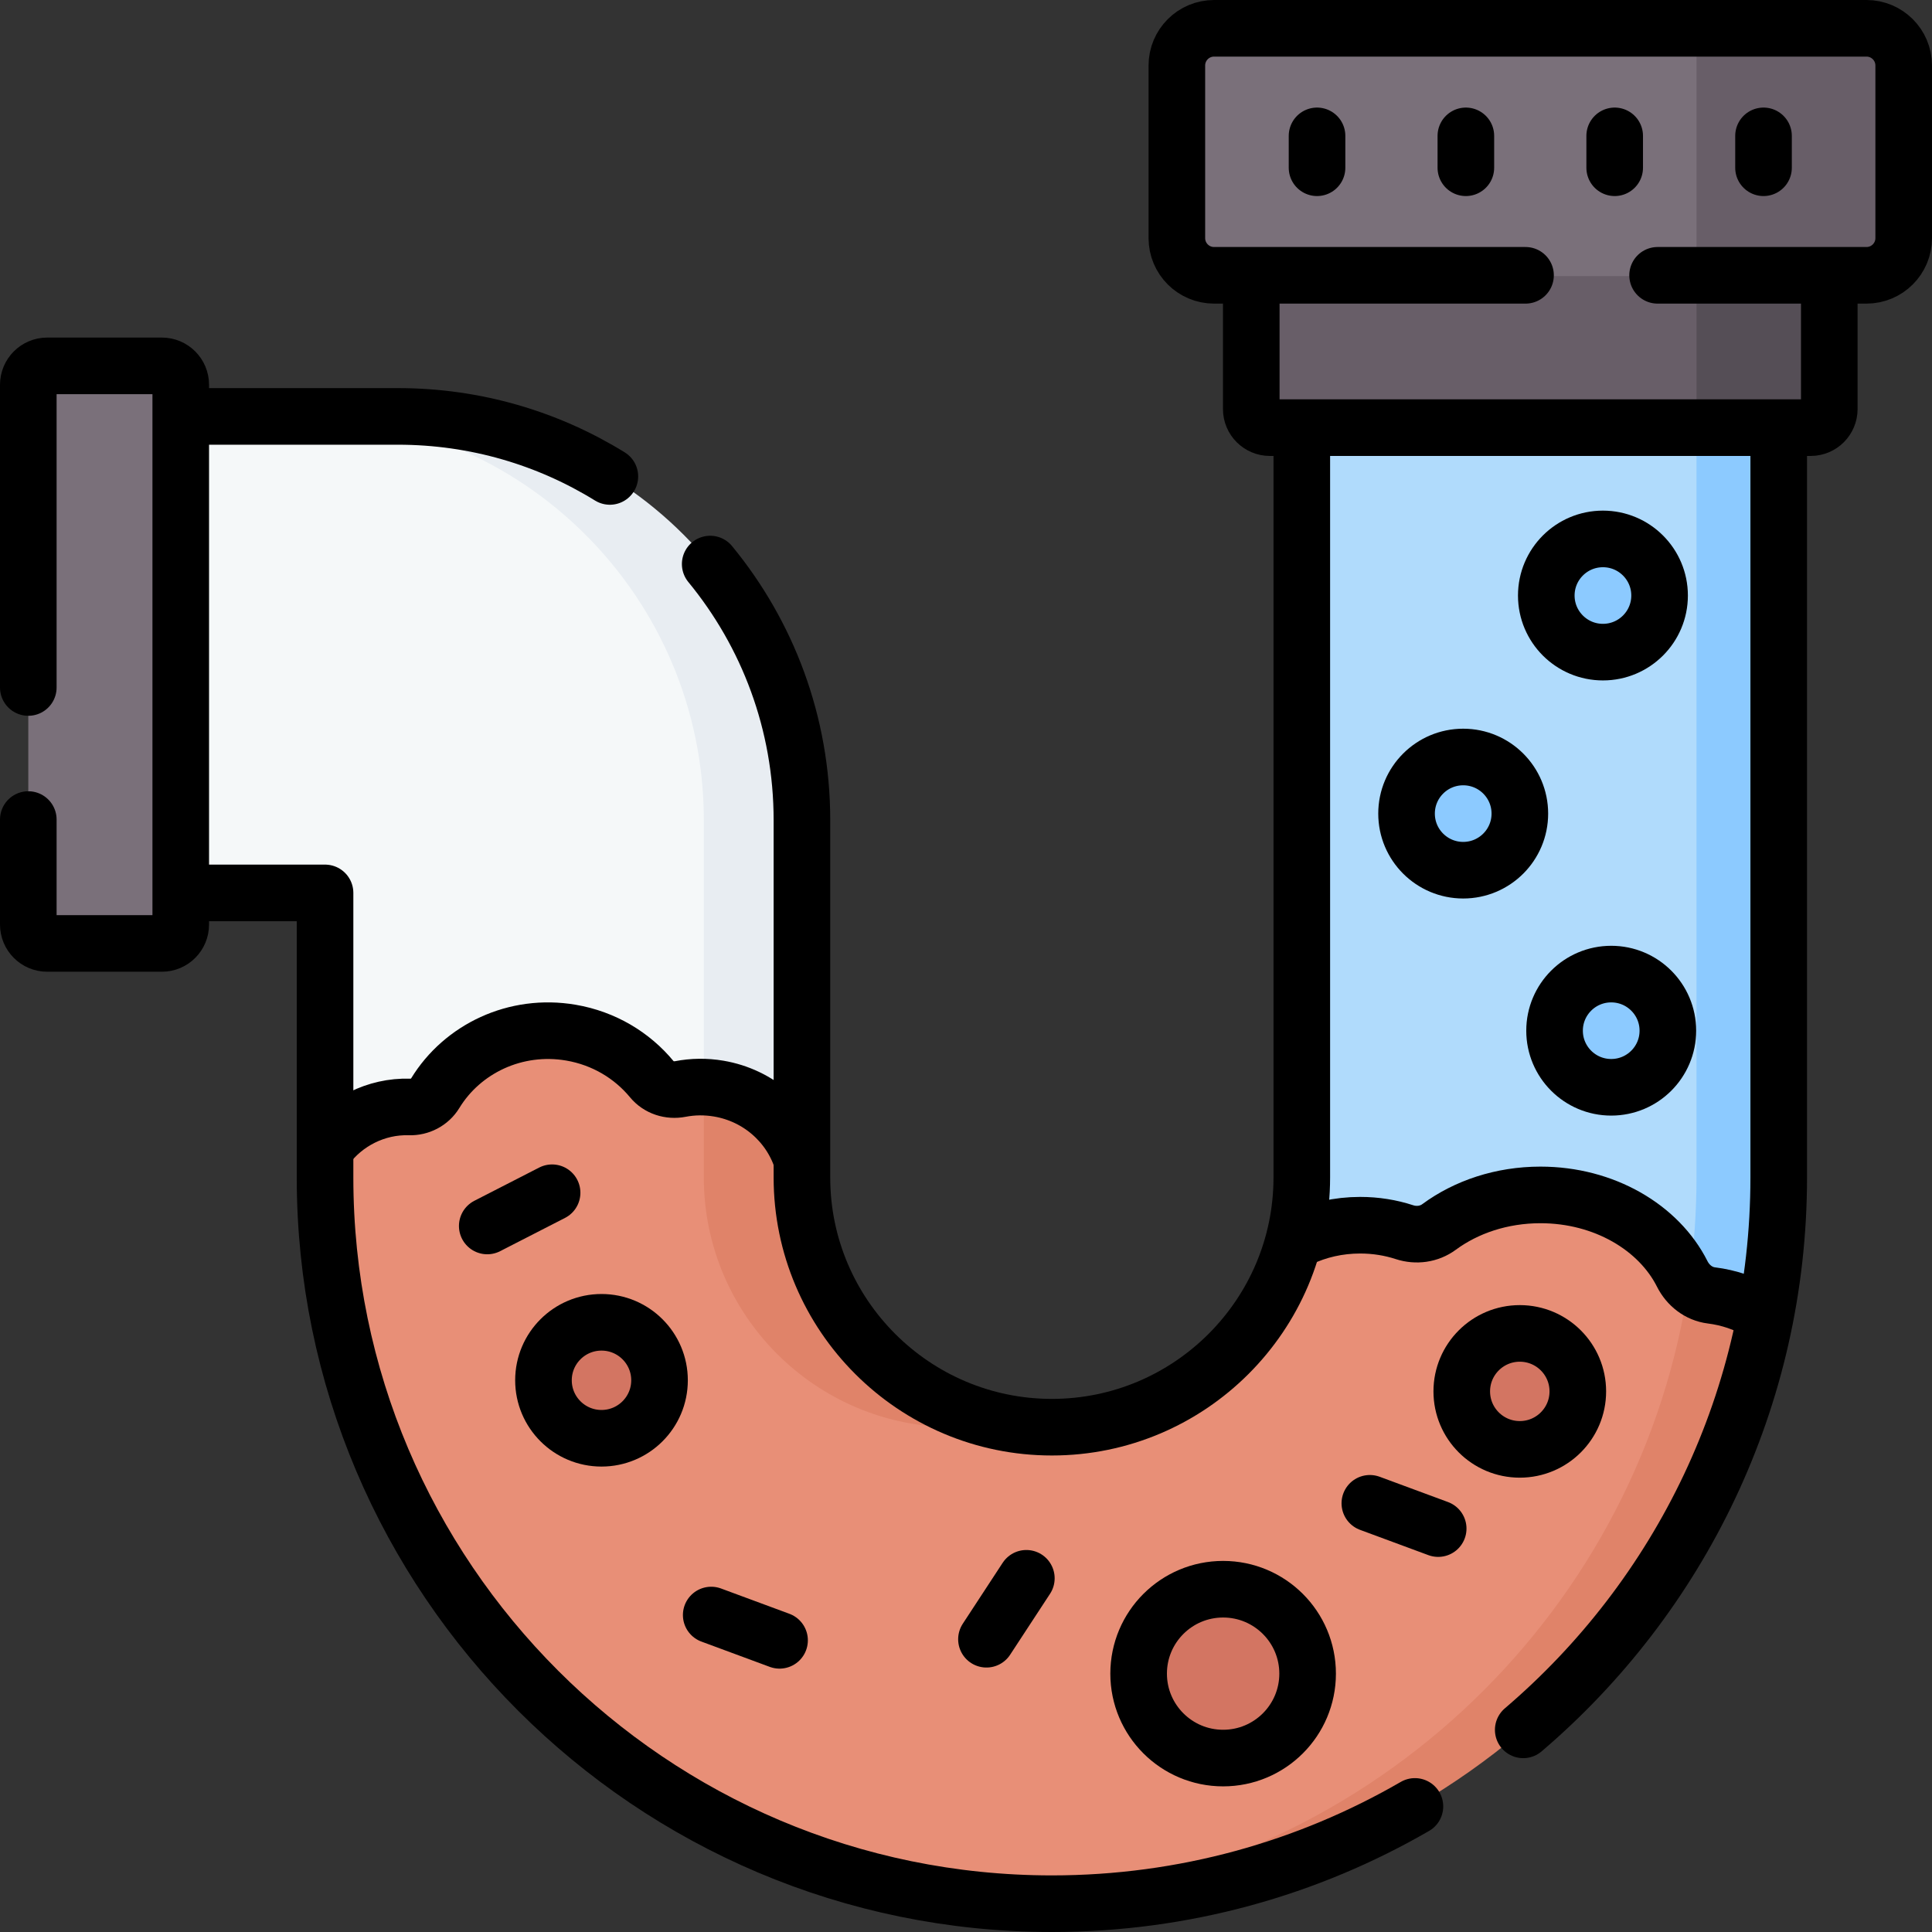 <?xml version="1.0" encoding="UTF-8"?>
<svg xmlns="http://www.w3.org/2000/svg" xmlns:xlink="http://www.w3.org/1999/xlink" version="1.1" id="Capa_1" x="0px" y="0px" viewBox="0 0 512 512" style="enable-background:new 0 0 512 512;" xml:space="preserve" width="512" height="512">
<rect x="0" y="0" width="512" height="512" fill="#333333" stroke="none"/>
<g>
	<g>
		<path style="fill:#B0DBFC;" d="M464.38,93.15v218.89c0,12.05,3.76,35.28,3.76,35.28c-4.95-2.69-12.955,2.439-19.245,2.439&#10;&#9;&#9;&#9;c-0.86,0-1.61-0.55-1.89-1.36c-4.99-14.44-21.36-25.02-40.78-25.02c-12.33,0-23.46,4.28-31.19,11.11&#10;&#9;&#9;&#9;c-0.59,0.52-1.41,0.64-2.13,0.32c-4.82-2.17-10.38-3.4-16.28-3.4c-5.65,0-8.865-5.589-13.545-3.579&#10;&#9;&#9;&#9;c1.25-5.06,1.91-10.35,1.91-15.79V93.15H464.38z"></path>
		<path style="fill:#E88F77;" d="M468.14,347.32c0,0-6.389,2.505-6.83,4.51c-18.987,86.326-112.753,151.811-181.647,151.811&#10;&#9;&#9;&#9;c-3.319,0-10.801,0.608-10.801,0.608C167.234,499.084,86.14,414.844,86.14,312.04v-12.55c6.01-5.05,14.46-11.67,23.11-10.25&#10;&#9;&#9;&#9;c0.84,0.14,1.68-0.29,2.07-1.05c6.79-13.47,22.83-21.45,39.74-18.57c10.67,1.82,19.59,7.61,25.19,15.4&#10;&#9;&#9;&#9;c0.48,0.67,1.33,1.01,2.13,0.76c4.52-1.37,9.5-1.73,14.57-0.86c8.21,1.4,15.11,9.76,19.57,15.65l-5.986,9.378&#10;&#9;&#9;&#9;c0,31.929,20.894,60.141,58.894,66.925c4.308,0.883,8.766,1.347,13.331,1.347c31.07,0,57.22-21.5,64.32-50.39&#10;&#9;&#9;&#9;c4.68-2.01,10.01-3.14,15.66-3.14c5.9,0,11.46,1.23,16.28,3.4c0.72,0.32,1.54,0.2,2.13-0.32c7.73-6.83,18.86-11.11,31.19-11.11&#10;&#9;&#9;&#9;c19.42,0,35.79,10.58,40.78,25.02c0.28,0.81,1.03,1.36,1.89,1.36C457.3,343.04,463.19,344.63,468.14,347.32z"></path>
		<path style="fill:#8CCAFF;" d="M471.38,93.15v218.89c0,12.05-1.11,23.84-3.24,35.28c0,0-11.026,0.68-17.316,0.68&#10;&#9;&#9;&#9;c-0.86,0-1.61-0.55-1.89-1.36c-0.38-1.09-0.634-7.12-1.144-8.16c1.19-8.65,1.8-17.47,1.8-26.44V93.15H471.38z"></path>
		<path style="fill:#E08369;" d="M468.14,347.32C451.5,436.65,372.91,504.5,278.76,504.5c-3.65,0-7.28-0.1-10.89-0.31&#10;&#9;&#9;&#9;c89.26-4.99,162.49-71.01,178.48-156.87c0.55-2.93,1.02-5.87,1.44-8.84c0.51,1.04,0.95,2.11,1.33,3.2&#10;&#9;&#9;&#9;c0.28,0.81,1.03,1.36,1.89,1.36C457.3,343.04,463.19,344.63,468.14,347.32z"></path>
		<path style="fill:#F5F8F9;" d="M204.276,220.442l0.847,65.223l7.397,14.905c-4.46-5.89-11.36-10.25-19.57-11.65&#10;&#9;&#9;&#9;c-5.07-0.87-10.05-0.51-14.57,0.86c-0.8,0.25-1.65-0.09-2.13-0.76c-5.6-7.79-14.52-13.58-25.19-15.4&#10;&#9;&#9;&#9;c-16.91-2.88-32.95,5.1-39.74,18.57c-0.39,0.76-1.23,1.19-2.07,1.05c-8.65-1.42-17.1,1.2-23.11,6.25v-59.86c0-1.66-1.35-3-3-3&#10;&#9;&#9;&#9;H38.53V110.35h52.805l14.095,2C164.57,112.35,204.276,161.352,204.276,220.442z"></path>
		<path style="fill:#E08369;" d="M265.76,376.93c-4.2,0.85-8.55,1.29-13,1.29c-36.52,0-66.24-29.69-66.24-66.18v-23.57&#10;&#9;&#9;&#9;c0,0,7.115-7.975,9.285-7.605c8.21,1.4,12.255,13.815,16.715,19.705v11.47C212.52,344.08,235.44,370.89,265.76,376.93z"></path>
		<path style="fill:#E8EDF2;" d="M212.52,217.35v83.22c-4.46-5.89-11.36-10.25-19.57-11.65c-2.17-0.37-4.32-0.52-6.43-0.45v-71.12&#10;&#9;&#9;&#9;c0-59.09-47.95-107-107.09-107h26C164.57,110.35,212.52,158.26,212.52,217.35z"></path>
		<g>
			<path style="fill:#7A707A;" d="M47.903,101.966v143.049c0,2.763-2.24,5.002-5.002,5.002H12.502c-2.763,0-5.002-2.24-5.002-5.002&#10;&#9;&#9;&#9;&#9;V101.966c0-2.763,2.24-5.002,5.002-5.002h30.399C45.663,96.964,47.903,99.203,47.903,101.966z"></path>
		</g>
		<g>
			<ellipse style="fill:#8CCAFF;" cx="387.763" cy="215.613" rx="15.013" ry="15"></ellipse>
			<path style="fill:#8CCAFF;" d="M439.807,157.821c0,8.284-6.721,15-15.013,15c-8.291,0-15.013-6.716-15.013-15s6.721-15,15.013-15&#10;&#9;&#9;&#9;&#9;C433.085,142.821,439.807,149.536,439.807,157.821z"></path>
			<path style="fill:#8CCAFF;" d="M442.001,273.144c0,8.284-6.721,15-15.013,15c-8.291,0-15.013-6.716-15.013-15s6.721-15,15.013-15&#10;&#9;&#9;&#9;&#9;C435.28,258.144,442.001,264.86,442.001,273.144z"></path>
		</g>
		<path style="fill:#D37562;" d="M346.532,443.532c0,12.356-10.025,22.373-22.391,22.373s-22.392-10.017-22.392-22.373&#10;&#9;&#9;&#9;s10.025-22.373,22.392-22.373S346.532,431.176,346.532,443.532z"></path>
		<ellipse style="fill:#D37562;" cx="159.404" cy="365.79" rx="15.378" ry="15.365"></ellipse>
		<g>
			<ellipse style="fill:#D37562;" cx="402.76" cy="368.733" rx="15.378" ry="15.365"></ellipse>
		</g>
		<path style="fill:#685E68;" d="M476.491,109.043l-26.897,5.047H337.247c-2.706,0-4.9-2.239-4.9-5V73.172l90.844-7.152l56.88,7.152&#10;&#9;&#9;&#9;l1.319,30.871C481.391,106.805,479.197,109.043,476.491,109.043z"></path>
		<path style="fill:#554E56;" d="M484.031,73.168v35.92c0,2.76-2.185,5-4.9,5h-29.537v-40.92l17.219-7.148L484.031,73.168z"></path>
		<rect x="449.594" y="6.818" style="fill:#554E56;" width="26.558" height="66.35"></rect>
		<path style="fill:#7A707A;" d="M312.747,63.172V16.818c0-5.523,4.388-10,9.8-10h127.047l38.919,5.743c5.412,0,9.8,4.477,9.8,10&#10;&#9;&#9;&#9;l0.899,38.565c0,5.523-4.388,10-9.8,10l-39.819,2.046H322.547C317.135,73.172,312.747,68.695,312.747,63.172z"></path>
		<path style="fill:#685E68;" d="M503.63,16.818v46.35c0,5.53-4.381,10-9.8,10h-44.237V6.818h44.237&#10;&#9;&#9;&#9;C499.25,6.818,503.63,11.298,503.63,16.818z"></path>
	</g>
	<g>
		<g>
			<path style="fill:none;stroke:#000000;stroke-width:15;stroke-linecap:round;stroke-linejoin:round;stroke-miterlimit:10;" d="&#10;&#9;&#9;&#9;&#9;M344.99,115.33v196.71c0,36.49-29.71,66.18-66.23,66.18s-66.24-29.69-66.24-66.18v-94.69c0-25.77-9.12-49.4-24.31-67.87"></path>
			<path style="fill:none;stroke:#000000;stroke-width:15;stroke-linecap:round;stroke-linejoin:round;stroke-miterlimit:10;" d="&#10;&#9;&#9;&#9;&#9;M48.9,110.35h56.53c20.61,0,39.86,5.82,56.19,15.91"></path>
			<path style="fill:none;stroke:#000000;stroke-width:15;stroke-linecap:round;stroke-linejoin:round;stroke-miterlimit:10;" d="&#10;&#9;&#9;&#9;&#9;M48.9,236.63h37.24v75.41c0,106.12,86.41,192.46,192.62,192.46c35.02,0,67.88-9.38,96.21-25.78"></path>
			<path style="fill:none;stroke:#000000;stroke-width:15;stroke-linecap:round;stroke-linejoin:round;stroke-miterlimit:10;" d="&#10;&#9;&#9;&#9;&#9;M471.38,115.33v196.71c0,58.54-26.3,111.07-67.71,146.39"></path>
		</g>
		<g>
			<path style="fill:none;stroke:#000000;stroke-width:15;stroke-linecap:round;stroke-linejoin:round;stroke-miterlimit:10;" d="&#10;&#9;&#9;&#9;&#9;M404.28,72.96h-82.54c-5.45,0-9.86-4.41-9.86-9.86V17.36c0-5.44,4.41-9.86,9.86-9.86h172.9c5.44,0,9.86,4.42,9.86,9.86V63.1&#10;&#9;&#9;&#9;&#9;c0,5.45-4.42,9.86-9.86,9.86h-55.36"></path>
			<g>
				
					<line style="fill:none;stroke:#000000;stroke-width:15;stroke-linecap:round;stroke-linejoin:round;stroke-miterlimit:10;" x1="349.028" y1="44.455" x2="349.028" y2="36.008"></line>
				
					<line style="fill:none;stroke:#000000;stroke-width:15;stroke-linecap:round;stroke-linejoin:round;stroke-miterlimit:10;" x1="388.468" y1="44.455" x2="388.468" y2="36.008"></line>
				
					<line style="fill:none;stroke:#000000;stroke-width:15;stroke-linecap:round;stroke-linejoin:round;stroke-miterlimit:10;" x1="427.909" y1="44.455" x2="427.909" y2="36.008"></line>
				
					<line style="fill:none;stroke:#000000;stroke-width:15;stroke-linecap:round;stroke-linejoin:round;stroke-miterlimit:10;" x1="467.35" y1="44.455" x2="467.35" y2="36.008"></line>
			</g>
			<path style="fill:none;stroke:#000000;stroke-width:15;stroke-linecap:round;stroke-linejoin:round;stroke-miterlimit:10;" d="&#10;&#9;&#9;&#9;&#9;M484.78,73.963V108.4c0,2.724-2.208,4.931-4.931,4.931H336.529c-2.724,0-4.931-2.208-4.931-4.931V73.963"></path>
		</g>
		<g>
			<path style="fill:none;stroke:#000000;stroke-width:15;stroke-linecap:round;stroke-linejoin:round;stroke-miterlimit:10;" d="&#10;&#9;&#9;&#9;&#9;M7.5,182.19v-80.22c0-2.77,2.24-5.01,5-5.01h30.4c2.76,0,5,2.24,5,5.01v143.04c0,2.77-2.24,5.01-5,5.01H12.5&#10;&#9;&#9;&#9;&#9;c-2.76,0-5-2.24-5-5.01v-27.82"></path>
		</g>
		
			<ellipse style="fill:none;stroke:#000000;stroke-width:15;stroke-linecap:round;stroke-linejoin:round;stroke-miterlimit:10;" cx="387.763" cy="215.613" rx="15.013" ry="15"></ellipse>
		<path style="fill:none;stroke:#000000;stroke-width:15;stroke-linecap:round;stroke-linejoin:round;stroke-miterlimit:10;" d="&#10;&#9;&#9;&#9;M439.807,157.821c0,8.284-6.721,15-15.013,15c-8.291,0-15.013-6.716-15.013-15s6.721-15,15.013-15&#10;&#9;&#9;&#9;C433.085,142.821,439.807,149.536,439.807,157.821z"></path>
		<path style="fill:none;stroke:#000000;stroke-width:15;stroke-linecap:round;stroke-linejoin:round;stroke-miterlimit:10;" d="&#10;&#9;&#9;&#9;M442.001,273.144c0,8.284-6.721,15-15.013,15c-8.291,0-15.013-6.716-15.013-15s6.721-15,15.013-15&#10;&#9;&#9;&#9;C435.28,258.144,442.001,264.86,442.001,273.144z"></path>
		<path style="fill:none;stroke:#000000;stroke-width:15;stroke-linecap:round;stroke-linejoin:round;stroke-miterlimit:10;" d="&#10;&#9;&#9;&#9;M346.532,443.532c0,12.356-10.025,22.373-22.391,22.373s-22.392-10.017-22.392-22.373s10.025-22.373,22.392-22.373&#10;&#9;&#9;&#9;S346.532,431.176,346.532,443.532z"></path>
		
			<ellipse style="fill:none;stroke:#000000;stroke-width:15;stroke-linecap:round;stroke-linejoin:round;stroke-miterlimit:10;" cx="159.404" cy="365.79" rx="15.378" ry="15.365"></ellipse>
		
			<ellipse style="fill:none;stroke:#000000;stroke-width:15;stroke-linecap:round;stroke-linejoin:round;stroke-miterlimit:10;" cx="402.76" cy="368.733" rx="15.378" ry="15.365"></ellipse>
		<path style="fill:none;stroke:#000000;stroke-width:15;stroke-linecap:round;stroke-linejoin:round;stroke-miterlimit:10;" d="&#10;&#9;&#9;&#9;M86.427,304.123c4.941-6.731,13.233-11.042,22.058-10.766c2.776,0.087,5.409-1.277,6.855-3.646&#10;&#9;&#9;&#9;c7.177-11.762,21.261-18.557,35.956-16.049c8.762,1.495,16.231,6.042,21.429,12.333c1.833,2.219,4.752,3.146,7.579,2.6&#10;&#9;&#9;&#9;c3.264-0.63,6.704-0.693,10.183-0.099c10.6,1.809,18.799,9.243,21.915,18.611"></path>
		<path style="fill:none;stroke:#000000;stroke-width:15;stroke-linecap:round;stroke-linejoin:round;stroke-miterlimit:10;" d="&#10;&#9;&#9;&#9;M466.246,347.55c-3.737-2.176-8.061-3.677-12.704-4.252c-3.383-0.419-6.207-2.664-7.739-5.706&#10;&#9;&#9;&#9;c-6.193-12.302-20.684-20.927-37.571-20.927c-10.285,0-19.692,3.201-26.865,8.49c-2.64,1.947-6.055,2.401-9.174,1.381&#10;&#9;&#9;&#9;c-3.64-1.19-7.599-1.841-11.735-1.841c-5.802,0-11.247,1.283-15.957,3.531"></path>
		
			<line style="fill:none;stroke:#000000;stroke-width:15;stroke-linecap:round;stroke-linejoin:round;stroke-miterlimit:10;" x1="146.312" y1="316.089" x2="129.126" y2="324.896"></line>
		
			<line style="fill:none;stroke:#000000;stroke-width:15;stroke-linecap:round;stroke-linejoin:round;stroke-miterlimit:10;" x1="206.591" y1="434.702" x2="188.478" y2="428.001"></line>
		
			<line style="fill:none;stroke:#000000;stroke-width:15;stroke-linecap:round;stroke-linejoin:round;stroke-miterlimit:10;" x1="381.135" y1="405.092" x2="363.022" y2="398.391"></line>
		
			<line style="fill:none;stroke:#000000;stroke-width:15;stroke-linecap:round;stroke-linejoin:round;stroke-miterlimit:10;" x1="271.994" y1="418.265" x2="261.421" y2="434.414"></line>
	</g>
</g>















</svg>
